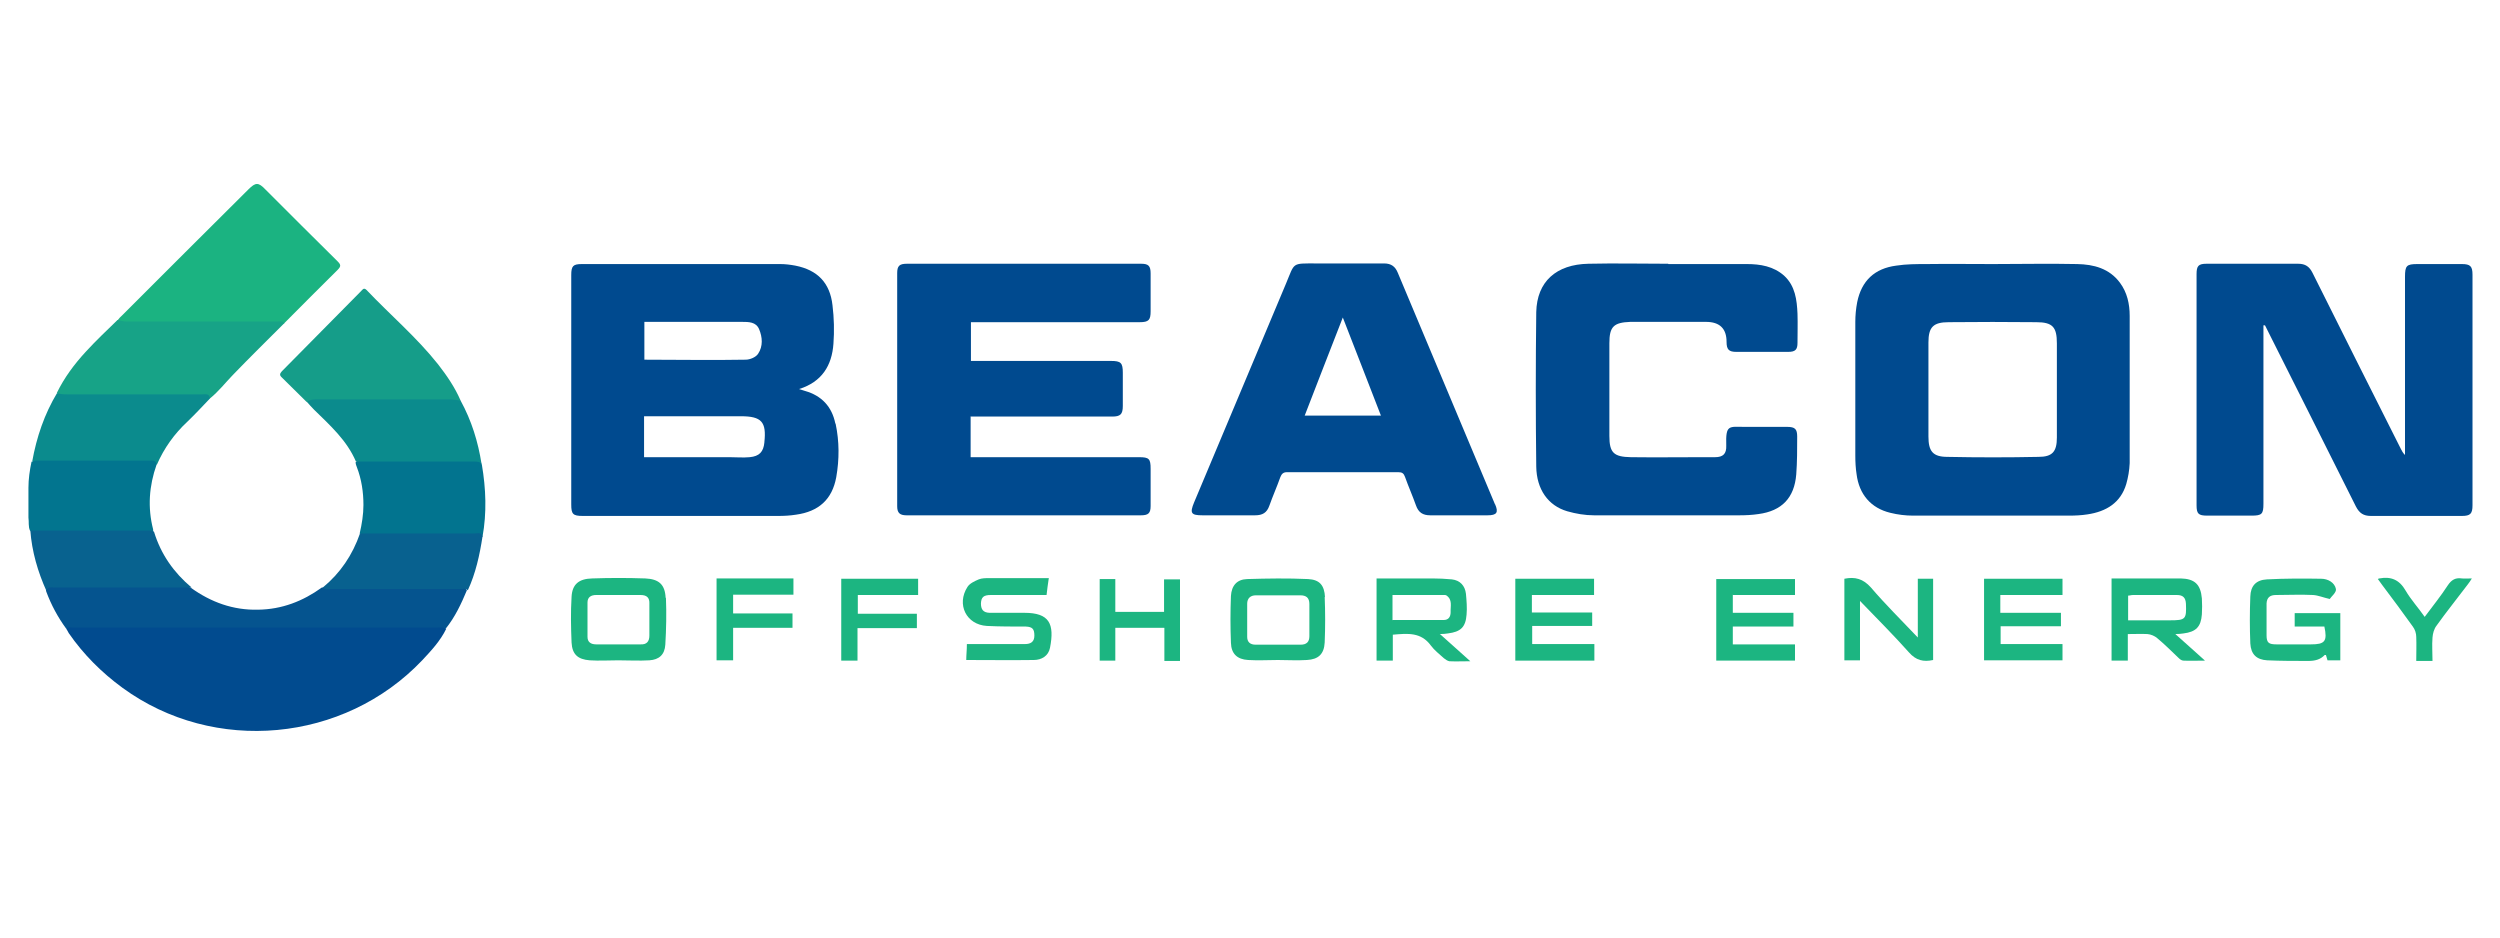 <?xml version="1.0" encoding="UTF-8"?>
<svg id="Layer_1" data-name="Layer 1" xmlns="http://www.w3.org/2000/svg" version="1.1" viewBox="0 0 800 300">
  <defs>
    <style>
      .cls-1, .cls-2, .cls-3, .cls-4, .cls-5, .cls-6, .cls-7, .cls-8, .cls-9, .cls-10, .cls-11, .cls-12, .cls-13, .cls-14 {
        stroke-width: 0px;
      }

      .cls-1, .cls-2, .cls-15 {
        isolation: isolate;
      }

      .cls-1, .cls-8 {
        fill: #1cb581;
      }

      .cls-2 {
        fill: #004a8f;
      }

      .cls-3 {
        fill: #02758f;
      }

      .cls-4 {
        fill: #014b8f;
      }

      .cls-5 {
        fill: #02748f;
      }

      .cls-6 {
        fill: #159d89;
      }

      .cls-7 {
        fill: #0b8b8d;
      }

      .cls-9 {
        fill: #17a387;
      }

      .cls-10 {
        fill: #1bb381;
      }

      .cls-11 {
        fill: #08618f;
      }

      .cls-12 {
        fill: #08628f;
      }

      .cls-13 {
        fill: #05548f;
      }

      .cls-14 {
        fill: #4398ac;
      }
    </style>
  </defs>
  <path class="cls-4" d="M142.8,201.2c-1.9,3.9-4.8,7-7.7,10.1-25,26.3-66.6,30.2-95.9,8.8-6.7-4.9-12.5-10.7-17.2-17.5-.3-.5-.5-1-.8-1.4.1-1,.9-.9,1.6-1,.8-.1,1.6,0,2.3,0,37.8,0,75.6,0,113.4,0,1.5,0,3.2-.5,4.3,1.1Z"/>
  <path class="cls-10" d="M37.7,102.4c.4-.5.8-1,1.3-1.4,13.5-13.5,27-27,40.5-40.4,2.3-2.3,3.2-2.3,5.4,0,7.7,7.7,15.4,15.4,23.1,23,1.1,1.1,1.2,1.6,0,2.8-5.7,5.6-11.4,11.4-17.1,17.1-1.3.1-2.7.1-4,.1-15.1,0-30.1,0-45.2,0-1.4,0-3,.3-4.1-1.1Z"/>
  <path class="cls-13" d="M142.8,201.2c-.8-.5-1.8-.4-2.7-.4-38.9,0-77.8,0-116.7,0-.7,0-1.6-.3-2.2.4-2.7-3.7-4.8-7.6-6.4-11.9-.4-1.3.5-1.6,1.5-1.8.8-.2,1.7-.1,2.5-.1,12.8,0,25.6,0,38.4,0,1.4,0,2.7,0,3.9.7,6.4,4.6,13.5,7.2,21.5,7,7.6-.1,14.3-2.7,20.4-7.1,1.2-.1,2.4-.2,3.6-.2,13.2,0,26.3,0,39.5,0,1.1,0,2.6-.6,3.3,1.1-1.8,4.3-3.8,8.6-6.8,12.3Z"/>
  <path class="cls-9" d="M37.7,102.4c1.2.4,2.5.5,3.7.5,15.7,0,31.3,0,47,0,.9,0,1.9-.4,2.6.5-5.5,5.5-11.1,11-16.5,16.6-2.4,2.5-4.6,5.3-7.3,7.5-1.4-.6-2.9-.7-4.4-.7-13.6,0-27.1,0-40.7,0-1.4,0-2.9.3-3.9-1.1,2.4-4.9,5.6-9.2,9.3-13.2,3.2-3.5,6.7-6.8,10.1-10.1Z"/>
  <path class="cls-6" d="M98.2,128.7c-2.7-2.6-5.3-5.3-8-7.9-.9-.8-.6-1.3,0-2,8.4-8.5,16.9-17.1,25.3-25.6.5-.5.9-1.3,1.8-.4,7.6,8,16,15.1,22.9,23.8,2.8,3.6,5.4,7.4,7.2,11.6-.5.5-1.1.4-1.8.4-14.6-.4-29.3,0-43.9-.2-1.2,0-2.4.4-3.6.2Z"/>
  <path class="cls-7" d="M18.3,125.8c1.2.4,2.3.4,3.5.4,14.3,0,28.5,0,42.8,0,1.1,0,2.4-.4,2.6,1.3-2.4,2.5-4.7,5-7.2,7.4-4.2,3.9-7.5,8.5-9.8,13.8-1.4-.6-2.9-.7-4.4-.7-11.1,0-22.2,0-33.2,0-.8,0-1.6.1-2.3-.3,1.4-7.8,3.9-15.2,8-22Z"/>
  <path class="cls-5" d="M115.1,170.7c.7-3,1.2-6.1,1.2-9.1,0-4.1-.6-8.2-2.1-12.1-.2-.5-.4-1-.4-1.6.8-.8,1.8-.7,2.8-.7,11.5,0,23,0,34.5,0,1.2,0,2.7-.2,3.1,1.5,1.3,7.7,1.6,15.4.2,23.1-1.5-.3-3.1-.3-4.6-.3-10.4,0-20.8,0-31.2,0-1.2,0-2.4.3-3.4-.7Z"/>
  <path class="cls-7" d="M154.2,148.6c-.5-.8-1.3-.9-2.2-.9-12.7,0-25.4,0-38.1,0-2.9-6.8-8.3-11.6-13.4-16.6-.8-.8-1.5-1.6-2.3-2.5.9-.7,2-.8,3.2-.8,14.2,0,28.4,0,42.5,0,1.2,0,2.4.3,3.5.4,3.5,6.4,5.6,13.2,6.7,20.3Z"/>
  <path class="cls-3" d="M10.3,147.8c.7-.5,1.5-.4,2.2-.4,11.7,0,23.5,0,35.2,0,1,0,2.2-.3,2.4,1.3-2.4,6.8-2.9,13.7-1.1,20.7,0,.3,0,.5.1.8-.7.4-1.4.3-2.1.3-11.3,0-22.6,0-33.9,0-1.2,0-2.4.2-3.5-.7-.6-1.3-.3-2.8-.5-4.2,0-3.2,0-6.3,0-9.5,0-2.8.4-5.6,1-8.4Z"/>
  <path class="cls-12" d="M9.8,169.8c12.3,0,24.5,0,36.8,0,.9,0,1.8-.2,2.7.4,2.2,7.2,6.3,13,12,17.8-14.6,0-29.3,0-43.9,0-1,0-2.3-.4-2.5,1.2-2.8-6.2-4.7-12.7-5.2-19.5Z"/>
  <path class="cls-11" d="M115.1,170.7c12.3,0,24.6,0,36.9,0,.9,0,2.1-.5,2.4,1-.9,5.9-2.2,11.8-4.7,17.2-.7-.8-1.6-.4-2.4-.4-13.9,0-27.7,0-41.6,0-.8,0-1.7.3-2.4-.5,5.6-4.6,9.5-10.4,11.9-17.3Z"/>
  <path class="cls-14" d="M8.9,158.3v5.1-5.1Z"/>
  <path class="cls-2" d="M724.3,104.2v2.3c0,18.2,0,36.5,0,54.7,0,3.3-.5,3.8-3.8,3.8-4.7,0-9.5,0-14.2,0-2.8,0-3.4-.6-3.4-3.3,0-24.7,0-49.3,0-74,0-2.6.6-3.3,3.2-3.3,9.8,0,19.5,0,29.3,0,2.3,0,3.6.9,4.6,2.9,9.4,18.8,18.8,37.6,28.3,56.4.3.6.6,1.2,1.3,1.9,0-.7,0-1.4,0-2.1,0-18.3,0-36.6,0-54.9,0-3.6.5-4.1,4-4.1,4.7,0,9.5,0,14.2,0,2.7,0,3.4.7,3.4,3.4,0,24.6,0,49.2,0,73.8,0,2.7-.7,3.4-3.4,3.4-9.7,0-19.4,0-29.1,0-2.4,0-3.7-.9-4.8-3-9.3-18.7-18.8-37.4-28.2-56.2-.3-.6-.6-1.2-.9-1.8h-.5Z"/>
  <path class="cls-2" d="M310.6,133.2v13.1h2.3c17.2,0,34.4,0,51.6,0,3.2,0,3.7.5,3.7,3.7,0,4,0,7.9,0,11.9,0,2.3-.7,3-3.1,3-25,0-50,0-75,0-2.2,0-3-.8-3-2.9,0-24.9,0-49.7,0-74.6,0-2.3.7-3,3.1-3,25,0,50,0,75,0,2.3,0,3,.7,3,3.1,0,4,0,8.1,0,12.1,0,2.8-.6,3.5-3.5,3.5-17.2,0-34.4,0-51.6,0-.8,0-1.5,0-2.4,0v12.4h2.3c14.2,0,28.3,0,42.5,0,3.2,0,3.8.6,3.8,3.8,0,3.5,0,7.1,0,10.6,0,2.7-.8,3.4-3.4,3.4-14.2,0-28.5,0-42.7,0h-2.5Z"/>
  <path class="cls-2" d="M533.9,84.5c8.4,0,16.7,0,25.1,0,4.3,0,8.5.7,11.9,3.7,3.6,3.3,4.1,7.8,4.3,12.2.1,3.1,0,6.2,0,9.3,0,2.2-.7,2.9-3,2.9-5.5,0-11,0-16.6,0-2.4,0-3.1-.8-3.1-3.2q0-6.4-6.6-6.4c-7.4,0-14.9,0-22.3,0-.6,0-1.3,0-1.9,0-5.3.2-6.7,1.5-6.7,6.8,0,9.9,0,19.8,0,29.7,0,5.4,1.4,6.7,6.9,6.8,7.6.1,15.1,0,22.7,0,1.4,0,2.8,0,4.2,0,2.6,0,3.7-1.1,3.6-3.7-.2-6.9.8-6,6.3-6,4.4,0,8.8,0,13.2,0,2.5,0,3.2.7,3.2,3.1,0,4,0,8.1-.3,12.1-.6,7.5-4.6,11.7-12.1,12.7-2,.3-4.1.4-6.1.4-15.5,0-31,0-46.5,0-2.9,0-5.8-.5-8.6-1.3-6.1-1.8-9.8-7-9.9-14.3-.2-16.5-.2-32.9,0-49.4.2-9.8,6.4-15.3,16.7-15.5,8.5-.2,17,0,25.5,0Z"/>
  <path class="cls-1" d="M745.6,191.7c-2.2-.5-3.8-1.2-5.4-1.3-4-.2-7.9,0-11.9,0-1.9,0-2.9.8-3,2.7,0,3.4,0,6.8,0,10.2,0,2.4.7,2.9,3.2,2.9,3.7,0,7.4,0,11,0,4.5,0,5.3-1,4.3-5.7h-9.5v-4.3h14.6v15.1h-4.1c-.2-.6-.3-1.1-.5-1.7-.2,0-.3,0-.4,0-1.4,1.5-3.2,1.9-5.2,1.9-4.4,0-8.8,0-13.2-.2-3.4-.2-5.2-1.9-5.4-5.4-.2-5-.2-10,0-15,.1-3.4,1.8-5.3,5.3-5.5,5.8-.3,11.6-.3,17.4-.2,2.1,0,4.3,1.2,4.7,3.3.2,1.1-1.6,2.5-2,3.2Z"/>
  <path class="cls-1" d="M554.5,190.3v5.8h19.4v4.4h-19.4v5.7h19.9v5.2h-25.2v-26.1h25.2v5.1h-19.8Z"/>
  <path class="cls-1" d="M510.2,206.2v5.2h-25.3v-26.2h25.2v5.2h-19.9v5.6h19.3v4.3h-19.2v5.8h19.9Z"/>
  <path class="cls-1" d="M335.6,185.1c-.3,1.9-.5,3.6-.7,5.3-6.1,0-11.9,0-17.8,0-2.4,0-3.1.7-3.2,2.7,0,1.9.7,2.9,2.7,3,.8,0,1.7,0,2.5,0,2.9,0,5.8,0,8.7,0,8,0,9.7,3.5,8.2,11.2-.5,2.6-2.7,3.9-5.2,3.9-7.1.1-14.3,0-21.6,0,0-1.6.2-3.1.2-5.1.8,0,1.5,0,2.3,0,5.4,0,10.9,0,16.3,0,1.8,0,3-.7,3-2.7,0-2.1-.6-2.8-2.7-2.9-4.2,0-8.4,0-12.5-.2-6.6-.4-9.8-6.9-6.2-12.5.7-1.1,2.2-1.8,3.6-2.4,1-.4,2.2-.4,3.3-.4,6.3,0,12.6,0,19.2,0Z"/>
  <path class="cls-1" d="M660,206.1v5.2h-25.1v-26.1h25.1v5.2h-19.9v5.7h19.4v4.3h-19.3v5.7h19.9Z"/>
  <path class="cls-1" d="M613.7,204v-18.8h4.9v26c-3.1.7-5.5.1-7.7-2.4-4.9-5.5-10.2-10.8-15.7-16.5v19h-5v-26.1c3.4-.7,6,0,8.5,2.8,4.6,5.4,9.7,10.4,15,16Z"/>
  <path class="cls-1" d="M356.9,200.8v10.6h-5v-26.1h5v10.5h15.6v-10.4h5.1v26.1h-5v-10.6h-15.7Z"/>
  <path class="cls-1" d="M229.2,185.1h24.7v5.2h-19.3v6h19v4.6h-19v10.4h-5.3v-26.2Z"/>
  <path class="cls-1" d="M269.3,185.2h24.5v5.2h-19.3v6h18.9v4.6h-19v10.4h-5.2v-26.2Z"/>
  <path class="cls-1" d="M760.9,185.3c.3-.2.4-.2.5-.2,3.7-.7,6.4.4,8.4,3.9,1.7,2.9,4,5.4,6.1,8.4,2.6-3.5,5.2-6.7,7.4-10.1,1.2-1.8,2.5-2.5,4.5-2.2.9.1,1.8,0,3.2,0-.5.8-.9,1.4-1.3,1.9-3.3,4.4-6.8,8.7-10,13.2-.8,1-1.2,2.5-1.3,3.8-.2,2.4,0,4.9,0,7.5h-5.2c0-2.6.1-5.2,0-7.7,0-1.1-.4-2.4-1.1-3.3-3.2-4.5-6.5-8.9-9.8-13.3-.4-.6-.8-1.1-1.3-1.8Z"/>
  <path class="cls-2" d="M267.3,135.5c-1.1-5.4-4.4-8.9-9.7-10.4-.6-.2-1.3-.4-1.9-.6,7.3-2.3,10.5-7.5,11-14.5.3-4.1.2-8.2-.3-12.3-.8-7.2-4.8-11.3-11.9-12.7-1.6-.3-3.2-.5-4.8-.5-21.2,0-42.3,0-63.5,0-2.8,0-3.4.6-3.4,3.5,0,24.5,0,48.9,0,73.4,0,3.1.5,3.7,3.7,3.7,20.8,0,41.6,0,62.5,0,1.9,0,3.8-.1,5.7-.4,7.3-1,11.6-4.9,12.9-12,1-5.7,1-11.4-.2-17.1ZM206.1,103h6.4c8.3,0,16.6,0,24.9,0,2.2,0,4.5,0,5.5,2.3,1.1,2.6,1.3,5.5-.3,7.9-.7,1.1-2.6,1.9-4,1.9-10.7.2-21.5,0-32.4,0v-12.3ZM244.6,141.6c-.3,3-1.6,4.4-4.7,4.7-2.1.2-4.2,0-6.4,0-9.1,0-18.1,0-27.4,0v-13.1h2.3c9.6,0,19.1,0,28.7,0,6.6,0,8.2,1.8,7.5,8.3Z"/>
  <g>
    <path class="cls-2" d="M658.2,125c0,5,0,10,0,15.1,0-5,0-10,0-15.1,0-5,0-10,0-15.1,0,5,0,10,0,15.1Z"/>
    <path class="cls-2" d="M681.5,101.1c0-3.8-.8-7.5-3.1-10.6-3.4-4.6-8.4-5.9-13.7-6-9-.2-18,0-27,0h0c-7.1,0-14.2-.1-21.2,0-3.2,0-6.5,0-9.7.5-6.9.9-11.1,4.8-12.5,11.7-.4,2.1-.6,4.2-.6,6.3,0,14.3,0,28.6,0,42.8,0,2,.1,4,.4,5.9.8,6.5,4.6,10.9,10.8,12.4,2.4.6,4.9.9,7.3.9,16.6,0,33.3,0,49.9,0,2,0,4-.1,5.9-.4,6-.9,10.6-3.7,12.4-9.7.6-2.1,1-4.4,1.1-6.7,0-15.7,0-31.4,0-47.1ZM658.2,140c0,4.5-1.4,6.2-5.9,6.2-9.7.2-19.4.2-29.1,0-4.7,0-6.1-1.8-6.1-6.5,0-10,0-20.1,0-30.1,0-4.9,1.5-6.5,6.5-6.5,9.3-.1,18.7-.1,28,0,5.3,0,6.6,1.6,6.6,6.8,0,5,0,10,0,15.1,0,5,0,10,0,15.1Z"/>
  </g>
  <path class="cls-2" d="M478.4,161.4c-10.4-24.7-20.7-49.4-31.1-74.1-.8-2-2.1-3-4.4-3-4.2,0-8.5,0-12.7,0-3,0-5.9,0-8.9,0-8.1,0-6.9-.4-9.8,6.5-9.8,23.3-19.6,46.6-29.4,70-1.4,3.4-1,4.1,2.7,4.1,5.6,0,11.2,0,16.8,0,2.4,0,3.8-.8,4.6-3.1,1.1-3.1,2.4-6,3.5-9.1.4-1,.9-1.6,2.1-1.6,11.9,0,23.8,0,35.7,0,1.2,0,1.7.4,2.1,1.5,1.1,3.1,2.4,6,3.5,9.1.8,2.3,2.2,3.2,4.6,3.2,6.1,0,12.2,0,18.3,0,3,0,3.6-.9,2.4-3.6ZM417.5,133c4-10.4,8-20.6,12.2-31.4,4.2,10.7,8.1,20.9,12.2,31.4h-24.4Z"/>
  <g class="cls-15">
    <path class="cls-8" d="M460.7,202.9c1.2,0,1.9-.1,2.6-.2,4.1-.5,5.7-2,6-6,.2-2.2,0-4.5-.2-6.7-.3-2.6-1.9-4.3-4.5-4.6-2.1-.2-4.2-.3-6.3-.3-5.9,0-11.8,0-17.8,0v26.3h5.2v-8.3c4.7-.4,9-.9,12.2,3.5,1.1,1.5,2.7,2.7,4.1,4,.5.4,1.2.9,1.8,1,2,.1,4.1,0,6.7,0-3.4-3.1-6.4-5.7-9.6-8.6ZM445.6,198.5v-8.1c5.6,0,11.1,0,16.6,0,.2,0,.4,0,.6.1,2.1,1.4,1.3,3.5,1.4,5.4,0,1.5-.7,2.5-2.2,2.5-5.4,0-10.7,0-16.3,0Z"/>
  </g>
  <g class="cls-15">
    <path class="cls-8" d="M696,202.9c1.2,0,2-.1,2.7-.2,4-.5,5.6-2.1,5.9-6.1.1-1.7.1-3.4,0-5.1-.4-4.5-2.3-6.3-6.8-6.4-3,0-5.9,0-8.9,0-4.4,0-8.7,0-13.2,0v26.3h5.2v-8.5c2.3,0,4.3-.1,6.3,0,1.1.1,2.3.6,3.1,1.3,2.4,2,4.6,4.2,6.8,6.3.4.4,1,.9,1.6.9,2.1.1,4.2,0,6.9,0-3.4-3-6.3-5.7-9.6-8.6ZM681,198.5v-7.9c.5,0,1-.2,1.6-.2,4.7,0,9.3,0,14,0,2,0,2.8.9,2.9,2.8.2,4.9-.1,5.3-5,5.3-4.4,0-8.9,0-13.5,0Z"/>
  </g>
  <g class="cls-15">
    <path class="cls-8" d="M213,191.3c-.2-4.3-2.2-6-6.5-6.2-5.7-.2-11.3-.2-17,0-4.3.1-6.4,1.9-6.6,5.9-.3,4.9-.2,9.7,0,14.6.2,3.8,2,5.4,5.8,5.7,3,.2,6.1,0,9.1,0,0,0,0,0,0,0,3.3,0,6.7.2,10,0,3.1-.2,4.9-1.8,5.1-5,.3-5,.4-10,.2-15ZM205,206.2c-2.4,0-4.8,0-7.2,0s-4.7,0-7,0c-1.7,0-2.8-.7-2.8-2.4,0-3.7,0-7.3,0-11,0-1.7,1.1-2.4,2.8-2.4,4.7,0,9.5,0,14.2,0,2,0,2.9.9,2.8,2.8,0,3.4,0,6.8,0,10.2,0,1.9-.9,2.9-2.8,2.8Z"/>
  </g>
  <g class="cls-15">
    <path class="cls-8" d="M424,191.1c-.2-3.8-1.7-5.6-5.4-5.8-6.5-.3-13-.2-19.5,0-3.3.1-5,2.1-5.2,5.4-.2,5-.2,10,0,15,.1,3.5,2,5.3,5.5,5.5,3.2.2,6.4,0,9.5,0,0,0,0,0,0,0,3.1,0,6.2.2,9.3,0,3.7-.2,5.5-1.9,5.7-5.6.2-4.9.2-9.7,0-14.6ZM419,203.6c0,1.8-.9,2.7-2.8,2.7-4.8,0-9.6,0-14.4,0-1.8,0-2.7-.9-2.7-2.5,0-3.5,0-7.1,0-10.6,0-1.7,1-2.7,2.8-2.7,2.4,0,4.8,0,7.2,0,1.2,0,2.3,0,3.5,0s2.3,0,3.5,0c1.9,0,2.9.8,2.9,2.8,0,3.5,0,6.9,0,10.4Z"/>
  </g>
</svg>